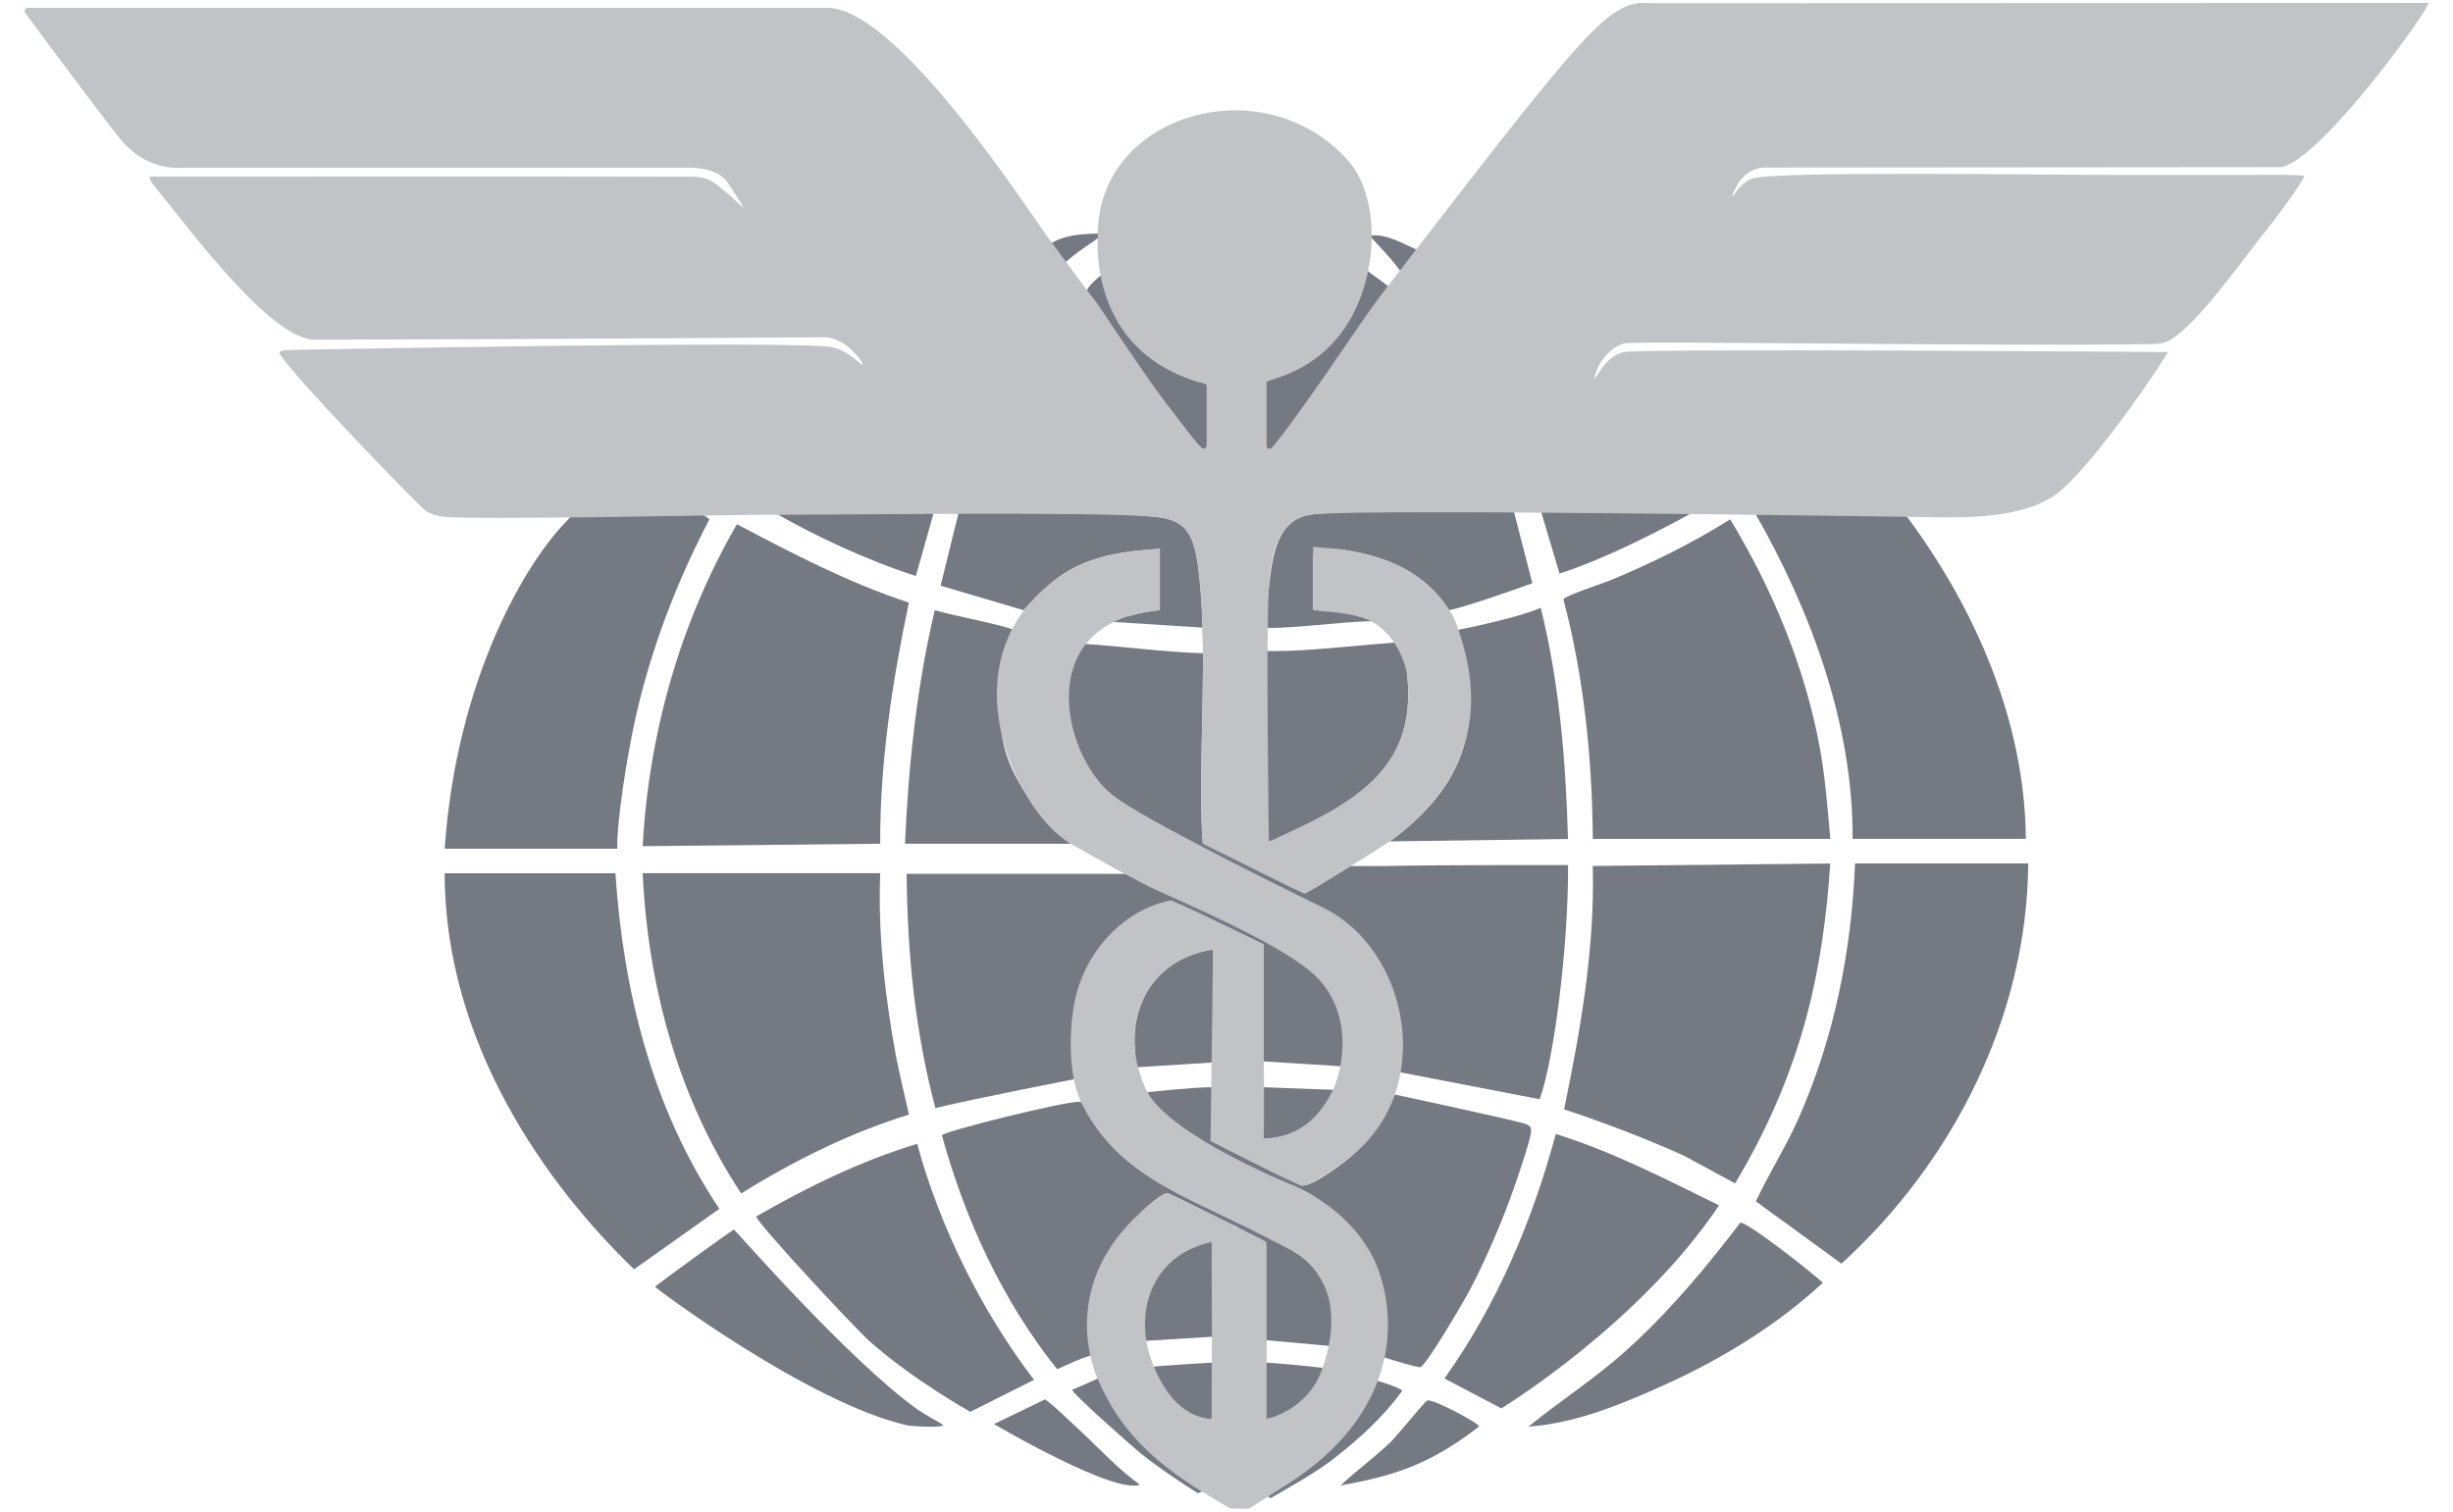 <svg width="86" height="53" viewBox="0 0 86 53" fill="none" xmlns="http://www.w3.org/2000/svg">
<g clip-path="url(#clip0_13414_5991)">
<path d="M30.859 30.613C30.778 32.764 31.024 34.898 31.408 37.008C31.468 37.337 31.866 39.078 31.866 39.078C29.862 39.694 27.888 40.658 25.984 41.843C23.779 38.49 22.722 34.604 22.531 30.613H30.859Z" fill="#757982"/>
<path d="M30.86 29.581L22.531 29.667C22.745 25.716 23.852 21.799 25.836 18.379C27.79 19.41 29.754 20.434 31.864 21.128C31.283 23.901 30.847 26.738 30.859 29.581H30.86Z" fill="#757982"/>
<path d="M21.576 30.617C21.853 34.78 22.877 38.893 25.221 42.381L22.23 44.501C19.225 41.611 15.59 36.631 15.59 30.617H21.576Z" fill="#757982"/>
<path d="M24.873 18.206C23.835 20.185 23.005 22.289 22.45 24.462C21.941 26.457 21.603 29.082 21.643 29.757H15.59C16.006 23.73 18.498 19.609 19.927 18.206C19.968 18.166 19.988 18.095 20.034 18.057C21.51 18.029 23.003 18.014 24.485 18.031C24.732 18.034 24.851 18.203 24.872 18.206H24.873Z" fill="#757982"/>
<path d="M39.523 30.637C40.271 30.637 40.542 31.099 41.214 31.381C43.481 32.333 48.929 34.646 47.191 37.393L44.177 37.205L44.188 33.156C43.888 33.026 43.409 32.956 43.199 32.708L41.103 31.671C39.498 31.995 38.263 33.323 37.818 34.864C37.566 35.741 37.611 36.955 37.769 37.815C37.769 37.815 34.265 38.493 32.793 38.849C32.075 36.128 31.815 33.449 31.785 30.637C34.162 30.637 37.251 30.637 39.523 30.637Z" fill="#757982"/>
<path d="M48.664 30.362C50.14 30.322 54.975 30.329 54.975 30.329C54.993 33.116 54.486 37.148 53.98 38.539L48.732 37.525C49.261 34.833 47.94 33.362 45.917 31.842C45.572 31.584 45.131 31.43 44.934 31.138C45.411 31.14 46.086 30.476 46.576 30.398C46.934 30.341 48.184 30.375 48.664 30.362Z" fill="#757982"/>
<path d="M46.091 31.323C45.069 31.619 39.961 28.666 38.974 27.858C37.23 26.428 36.575 24.532 37.684 22.589C37.747 22.552 38.311 22.595 38.407 22.602C39.622 22.696 41.494 22.935 42.715 22.904L42.311 22.014L38.722 21.785C38.679 21.574 39.456 21.636 39.601 21.593C39.939 21.49 40.311 21.425 40.663 21.394V19.239C39.417 19.32 38.145 19.487 37.114 20.237C36.841 20.436 36.06 21.178 35.891 21.394L32.977 20.535L33.636 17.859C35.835 17.865 38.243 17.925 40.449 18.114C41.41 18.197 41.763 18.558 41.941 19.477C42.046 20.019 42.113 20.872 42.14 21.434C42.265 24.04 42.028 26.738 42.15 29.354C43.03 30.003 45.235 30.647 46.089 31.323H46.091Z" fill="#757982"/>
<path d="M32.155 40.102C32.941 43.004 34.421 45.986 36.254 48.377L34.016 49.499C34.016 49.499 32.014 48.377 30.507 47.043C29.955 46.554 26.512 42.845 26.512 42.65C28.299 41.619 30.173 40.704 32.155 40.102Z" fill="#757982"/>
<path d="M37.802 38.635C37.853 38.638 37.912 38.612 37.958 38.649C39.041 41.102 41.578 41.924 43.786 43.074C43.731 43.187 43.549 43.081 43.466 43.048C42.627 42.718 41.776 42.204 40.947 41.835C40.781 41.812 40.382 42.16 40.23 42.296C38.67 43.675 38.437 46.952 38.489 47.454C37.899 47.603 37.514 47.806 37.063 48.005C35.153 45.619 33.831 42.752 33.023 39.806C33.047 39.67 37.338 38.61 37.802 38.633V38.635Z" fill="#757982"/>
<path d="M35.283 21.996C35.338 22.011 35.63 22.107 35.632 22.125C35.076 23.404 34.866 24.947 35.241 26.305C35.603 27.613 36.573 28.671 37.539 29.581H31.727C31.854 26.829 32.136 24.074 32.772 21.395C33.595 21.62 34.466 21.769 35.285 21.996H35.283Z" fill="#757982"/>
<path d="M32.185 49.43C32.338 49.539 33.029 49.93 33.029 49.93C33.245 50.086 31.942 50.003 31.812 49.973C28.396 49.209 22.992 45.174 22.969 45.118C22.955 45.085 25.679 43.112 25.734 43.109C25.762 43.109 29.739 47.682 32.185 49.43Z" fill="#757982"/>
<path d="M32.766 17.864L32.11 20.195C30.4 19.644 28.567 18.796 27.012 17.892C28.882 17.908 30.925 17.859 32.766 17.864Z" fill="#757982"/>
<path d="M37.934 50.221C38.575 50.817 39.223 51.529 39.941 52.034C39.951 52.096 39.758 52.086 39.664 52.081C38.401 52.016 34.848 49.928 34.848 49.928L36.628 49.066C36.732 49.069 37.744 50.046 37.934 50.221Z" fill="#757982"/>
<path d="M38.626 48.254C39.319 49.787 40.796 51.315 42.227 52.256L41.993 52.349C41.438 52.01 40.569 51.415 40.06 51.01C39.751 50.765 37.623 48.889 37.586 48.726C37.586 48.726 38.444 48.37 38.626 48.254Z" fill="#757982"/>
<path d="M38.52 8.184C38.52 8.334 38.54 8.297 38.488 8.347C38.363 8.468 37.315 9.094 37.1 9.498C36.852 9.227 36.397 9.455 36.722 8.775C36.781 8.652 36.798 8.539 36.888 8.509C37.397 8.205 38.091 8.203 38.52 8.184Z" fill="#757982"/>
<path d="M49.727 8.784C49.827 8.827 50.111 8.961 50.037 9.156C49.916 9.479 49.355 9.769 49.295 9.843C49.134 9.426 48.352 8.634 48.064 8.315C48.086 8.287 48.006 8.27 48.065 8.26C48.596 8.18 49.285 8.589 49.727 8.784Z" fill="#757982"/>
<path d="M10.127 6.309H5.789C7.231 6.281 8.683 6.311 10.127 6.309Z" fill="#757982"/>
<path d="M66.773 18.003C69.225 21.262 70.994 25.27 71.024 29.41H64.951C64.972 25.416 63.496 21.434 61.539 18.003C63.216 18.007 65.082 17.986 66.773 18.003Z" fill="#757982"/>
<path d="M53.065 17.887L53.723 20.447C52.863 20.761 51.275 21.306 50.81 21.392C49.921 20.03 48.583 19.491 47.012 19.261C46.839 19.236 46.038 19.302 46.038 19.49V21.35C46.038 21.512 47.176 21.135 47.748 21.481L48.08 21.783C47.112 21.779 45.175 22.071 44.199 22.005V22.819C45.392 22.866 46.849 22.7 48.034 22.599C48.212 22.584 49.241 22.501 49.298 22.502C49.737 22.515 49.292 23.278 49.336 23.676C49.71 27.099 47.187 28.578 44.362 29.61C44.484 26.653 44.145 23.531 44.488 20.584C44.614 19.499 44.75 18.138 46.079 18.027C48.34 17.838 50.817 17.882 53.065 17.887Z" fill="#757982"/>
<path d="M50.999 22.105C50.999 22.105 53.078 21.713 54.017 21.309C54.674 23.958 54.895 26.686 54.973 29.413L48.727 29.499C51.371 27.566 52.163 25.251 51.001 22.106L50.999 22.105Z" fill="#757982"/>
<path d="M59.481 17.892C58.059 18.681 56.227 19.607 54.676 20.11L54.016 17.892C55.686 17.895 57.808 17.888 59.481 17.892Z" fill="#757982"/>
<path d="M38.606 9.641C38.674 9.925 38.953 10.732 39.085 11.025C39.659 12.302 40.982 13.143 42.31 13.466V15.88C41.963 15.589 41.683 15.194 41.408 14.836C40.432 13.566 39.303 12.141 38.421 10.82C38.264 10.585 37.986 10.351 38.145 10.103C38.214 9.994 38.458 9.757 38.579 9.672L38.606 9.641Z" fill="#757982"/>
<path d="M47.947 9.5L48.665 10.028C48.209 10.845 47.556 11.969 47 12.775C46.216 13.912 44.451 16.558 44.391 15.62V13.379C45.576 12.933 46.869 12.083 47.404 10.898C47.561 10.55 47.645 10.139 47.746 9.77C47.783 9.635 47.72 9.47 47.947 9.5Z" fill="#757982"/>
<path d="M64.167 30.273C64.048 32.08 63.809 33.865 63.343 35.618C62.794 37.681 61.932 39.663 60.83 41.489L59.039 40.519C56.94 39.567 54.836 38.895 54.836 38.895C55.415 36.089 55.917 33.24 55.84 30.36L64.168 30.275L64.167 30.273Z" fill="#757982"/>
<path d="M64.171 29.411H55.843C55.819 26.587 55.533 23.745 54.812 21.013C54.841 20.895 56.276 20.422 56.535 20.314C57.961 19.716 59.351 19.031 60.658 18.207C62.133 20.637 63.282 23.394 63.799 26.204C63.995 27.272 64.071 28.342 64.171 29.411Z" fill="#757982"/>
<path d="M71.108 30.273C71.07 35.625 68.475 40.737 64.559 44.304L61.559 42.119C62.021 41.134 62.614 40.206 63.055 39.211C64.301 36.403 64.915 33.337 65.036 30.273H71.108Z" fill="#757982"/>
<path d="M60.269 42.259C57.465 46.44 52.634 49.378 52.634 49.378L50.641 48.33C52.477 45.754 53.724 42.805 54.544 39.758C56.542 40.376 58.401 41.343 60.269 42.259Z" fill="#757982"/>
<path d="M48.097 47.439C48.362 46.171 48.212 45.355 47.788 44.254C47.466 43.416 46.7 42.369 45.949 41.873C45.878 41.825 45.08 41.547 45.261 41.393C45.335 41.33 45.569 41.532 45.672 41.553C45.991 41.616 47.097 40.782 47.384 40.528C48.038 39.95 48.544 39.137 48.905 38.375C48.905 38.375 53.365 39.327 53.531 39.423C53.63 39.481 53.669 39.496 53.679 39.623C53.699 39.866 53.225 41.224 53.109 41.56C52.706 42.73 52.125 44.087 51.553 45.186C51.363 45.552 50.015 47.86 49.801 47.932C49.703 47.965 48.103 47.476 48.099 47.438L48.097 47.439Z" fill="#757982"/>
<path d="M53.586 50.016C54.71 49.105 55.936 48.318 57.014 47.347C58.505 46.007 59.8 44.457 61.012 42.868C61.24 42.813 63.589 44.665 63.907 44.974C62.303 46.458 60.381 47.635 58.389 48.539C56.885 49.221 55.245 49.904 53.586 50.016Z" fill="#757982"/>
<path d="M51.854 50.013C50.043 51.422 48.738 51.758 46.996 52.082C47.551 51.557 48.235 51.067 48.776 50.534C49.004 50.31 49.943 49.15 50.032 49.104C50.208 49.013 51.916 49.931 51.854 50.013Z" fill="#757982"/>
<path d="M49.158 48.764C48.498 49.683 47.618 50.477 46.722 51.169C46.113 51.639 45.176 52.161 44.544 52.525L44.281 52.351C45.639 51.384 47.548 49.992 48.12 48.376C48.148 48.351 49.153 48.666 49.158 48.764Z" fill="#757982"/>
<path d="M42.484 37.253L39.737 37.426C39.702 37.284 39.828 37.153 39.804 36.942C39.589 35.08 40.647 33.566 42.529 33.289C42.597 34.508 42.578 35.738 42.577 36.961C42.577 37.12 42.485 37.237 42.485 37.253H42.484Z" fill="#757982"/>
<path d="M46.671 48.004C46.425 48.749 45.724 49.184 45.044 49.609L44.39 49.752V43.657C44.39 43.64 43.457 43.147 43.426 43.115C43.243 42.924 43.82 42.865 43.934 42.9C44.033 42.929 45.246 43.814 45.385 43.894C46.993 44.822 46.846 47.137 46.671 47.193L44.247 46.973C44.269 47.109 44.188 47.766 44.229 47.766C44.54 47.764 46.438 47.942 46.671 48.004Z" fill="#757982"/>
<path d="M40.017 47.019C39.708 45.338 40.808 43.751 42.574 43.383C42.567 44.434 42.574 46.846 42.574 46.861L40.017 47.019Z" fill="#757982"/>
<path d="M42.482 38.117C42.482 38.129 42.569 38.214 42.572 38.326C42.587 38.887 42.517 39.459 42.612 40.015L45.465 40.885L45.406 41.649L41.293 40.091C40.716 39.721 40.478 38.895 40.227 38.291C40.342 38.286 41.776 38.118 42.482 38.118V38.117Z" fill="#757982"/>
<path d="M46.951 38.219C46.482 39.28 45.509 39.854 44.302 39.929C44.321 39.396 44.279 38.858 44.299 38.326C44.303 38.215 44.272 38.131 44.273 38.117L46.951 38.218V38.219Z" fill="#757982"/>
<path d="M42.559 47.77C42.744 47.765 42.47 49.197 42.479 49.758C41.437 49.758 40.517 48.667 40.25 47.938C40.567 47.878 42.613 47.767 42.558 47.77H42.559Z" fill="#757982"/>
<path d="M43.91 43.121C43.967 43.15 43.967 43.179 43.91 43.207V43.121Z" fill="#757982"/>
<path d="M85.134 0.104C85.322 0.104 81.45 5.545 79.993 5.858C79.984 5.86 79.976 5.86 79.967 5.86L61.865 5.875C61.504 5.873 61.211 6.077 60.993 6.347C60.906 6.454 60.654 6.962 60.758 6.873C60.812 6.826 60.982 6.469 61.379 6.276C61.99 5.98 71.64 6.135 74.491 6.137H78.568C79.302 6.139 80.045 6.107 80.778 6.161C80.87 6.168 79.939 7.473 79.481 8.035C78.715 8.974 77.004 11.459 75.999 11.964C75.769 12.081 75.287 12.064 75.273 12.064C70.256 12.148 57.402 11.945 56.963 12.037C56.597 12.113 56.249 12.472 56.075 12.776C56 12.908 55.887 13.262 55.887 13.262C55.983 13.283 56.235 12.543 56.894 12.348C57.377 12.206 75.999 12.343 75.999 12.343C76.056 12.343 73.711 15.905 72.281 17.172C70.982 18.322 68.414 18.137 66.77 18.118C65.126 18.1 48.339 17.84 46.077 18.029C44.747 18.14 44.568 19.496 44.487 20.586C44.378 22.044 44.483 29.328 44.483 29.328C44.492 29.505 44.445 29.526 44.637 29.438C47.312 28.224 49.701 27.036 49.334 23.678C49.295 23.32 48.994 22.387 48.249 21.884C47.505 21.38 46.038 21.48 46.038 21.351V19.174C46.038 19.174 46.838 19.238 47.012 19.263C48.583 19.493 49.922 20.032 50.809 21.394C50.968 21.636 50.962 21.62 51.069 21.911C52.232 25.056 51.371 27.564 48.727 29.497C48.684 29.528 45.909 31.299 45.744 31.33C45.677 31.343 43.227 30.098 42.171 29.583C42.139 29.567 42.147 29.333 42.144 29.297C42.028 26.699 42.261 24.02 42.136 21.433C42.11 20.872 42.043 20.018 41.937 19.476C41.759 18.558 41.407 18.196 40.445 18.114C38.239 17.924 28.381 18.064 26.511 18.048C25.958 18.044 16.709 18.241 15.544 18.117C15.345 18.096 15.122 18.032 14.95 17.932C14.744 17.812 10.08 12.979 9.799 12.387C9.763 12.313 9.969 12.273 10.052 12.273C10.052 12.273 28.187 11.916 29.2 12.177C29.602 12.28 29.944 12.547 30.198 12.772C30.438 12.985 29.768 11.801 28.848 11.823C22.977 11.877 10.989 11.91 10.989 11.91C9.37 11.808 6.494 7.821 5.379 6.486C5.319 6.415 5.188 6.194 5.281 6.189C5.185 6.19 5.39 6.183 5.281 6.189H10.092C14.817 6.182 19.556 6.182 24.282 6.195C24.907 6.196 25.115 6.473 25.531 6.803C25.618 6.872 26.101 7.35 26.053 7.252C25.981 7.108 25.515 6.385 25.436 6.305C25.268 6.134 24.967 5.88 24.119 5.88H6.431C6.263 5.885 5.184 6 4.265 4.933C3.886 4.491 1.481 1.263 0.886 0.457C0.83 0.382 0.884 0.276 0.978 0.276H28.989C31.282 0.244 35.431 6.439 36.656 8.208C36.67 8.229 38.108 10.175 38.108 10.175C38.108 10.175 38.418 10.562 38.559 10.775C39.439 12.095 40.427 13.566 41.404 14.836C41.625 15.123 41.851 15.435 42.111 15.698C42.183 15.77 42.306 15.717 42.306 15.616V13.552C42.306 13.5 42.272 13.455 42.221 13.443C38.095 12.374 38.489 8.346 38.489 8.206C38.486 3.998 44.307 2.291 47.274 5.643C48.165 6.649 48.089 8.306 48.089 8.325C48.089 8.92 47.945 12.428 44.461 13.349C44.416 13.361 44.388 13.408 44.388 13.454V15.618C44.388 15.723 44.519 15.773 44.589 15.694C45.44 14.736 47.806 11.136 48.379 10.394C55.774 0.807 56.395 -0.018 57.9 0.113C57.915 0.114 85.134 0.104 85.134 0.104Z" fill="#C1C3C7"/>
<path d="M44.68 41.137L42.441 40.008L42.529 33.292C40.647 33.569 39.566 35.085 39.803 36.944C39.866 37.428 40.074 38.009 40.228 38.29C41.071 39.839 45.296 41.541 45.296 41.541C45.296 41.541 47.127 42.229 48.081 43.977C48.823 45.339 49.663 49.25 44.964 52.145L43.783 52.899L43.118 52.884C42.777 52.676 41.871 52.13 41.871 52.13C40.442 51.189 39.281 50.185 38.496 48.373C37.946 47.101 37.591 44.5 40.228 42.296C40.385 42.165 40.78 41.812 40.945 41.835C41.774 42.204 44.393 43.521 44.393 43.538V49.754C44.393 49.754 45.857 49.455 46.35 48.006C46.419 47.803 47.465 45.175 45.388 43.896C45.251 43.812 43.937 43.151 43.937 43.151C41.729 41.999 39.271 41.275 37.985 38.805C37.346 37.67 37.508 35.635 37.761 34.759C38.204 33.218 39.44 31.891 41.046 31.567C41.046 31.567 41.24 31.603 44.307 33.103V37.169C44.307 37.169 44.326 39.396 44.307 39.927C45.513 39.852 46.226 39.244 46.736 38.203C47.039 37.585 47.61 35.316 45.798 33.941C44.767 33.158 43.021 32.308 40.606 31.235C39.94 30.939 38.175 29.949 37.542 29.583C35.592 28.454 33.055 23.096 37.116 20.237C38.16 19.503 39.419 19.32 40.665 19.238V21.393C36.17 21.782 37.232 26.427 38.976 27.856C39.962 28.664 45.121 31.2 46.419 31.839C49.373 33.292 50.367 38.117 47.386 40.528C47.089 40.768 45.938 41.634 45.619 41.571M42.489 46.705C42.489 45.652 42.475 44.599 42.482 43.548C40.716 43.915 39.898 45.442 40.207 47.123C40.24 47.306 40.773 49.623 42.482 49.754C42.472 49.193 42.489 46.862 42.489 46.704V46.705Z" fill="#C1C3C7"/>
</g>
<defs>
<clipPath id="clip0_13414_5991">
<rect width="84.277" height="52.8" fill="white" transform="translate(0.863 0.102)"/>
</clipPath>
</defs>
</svg>

